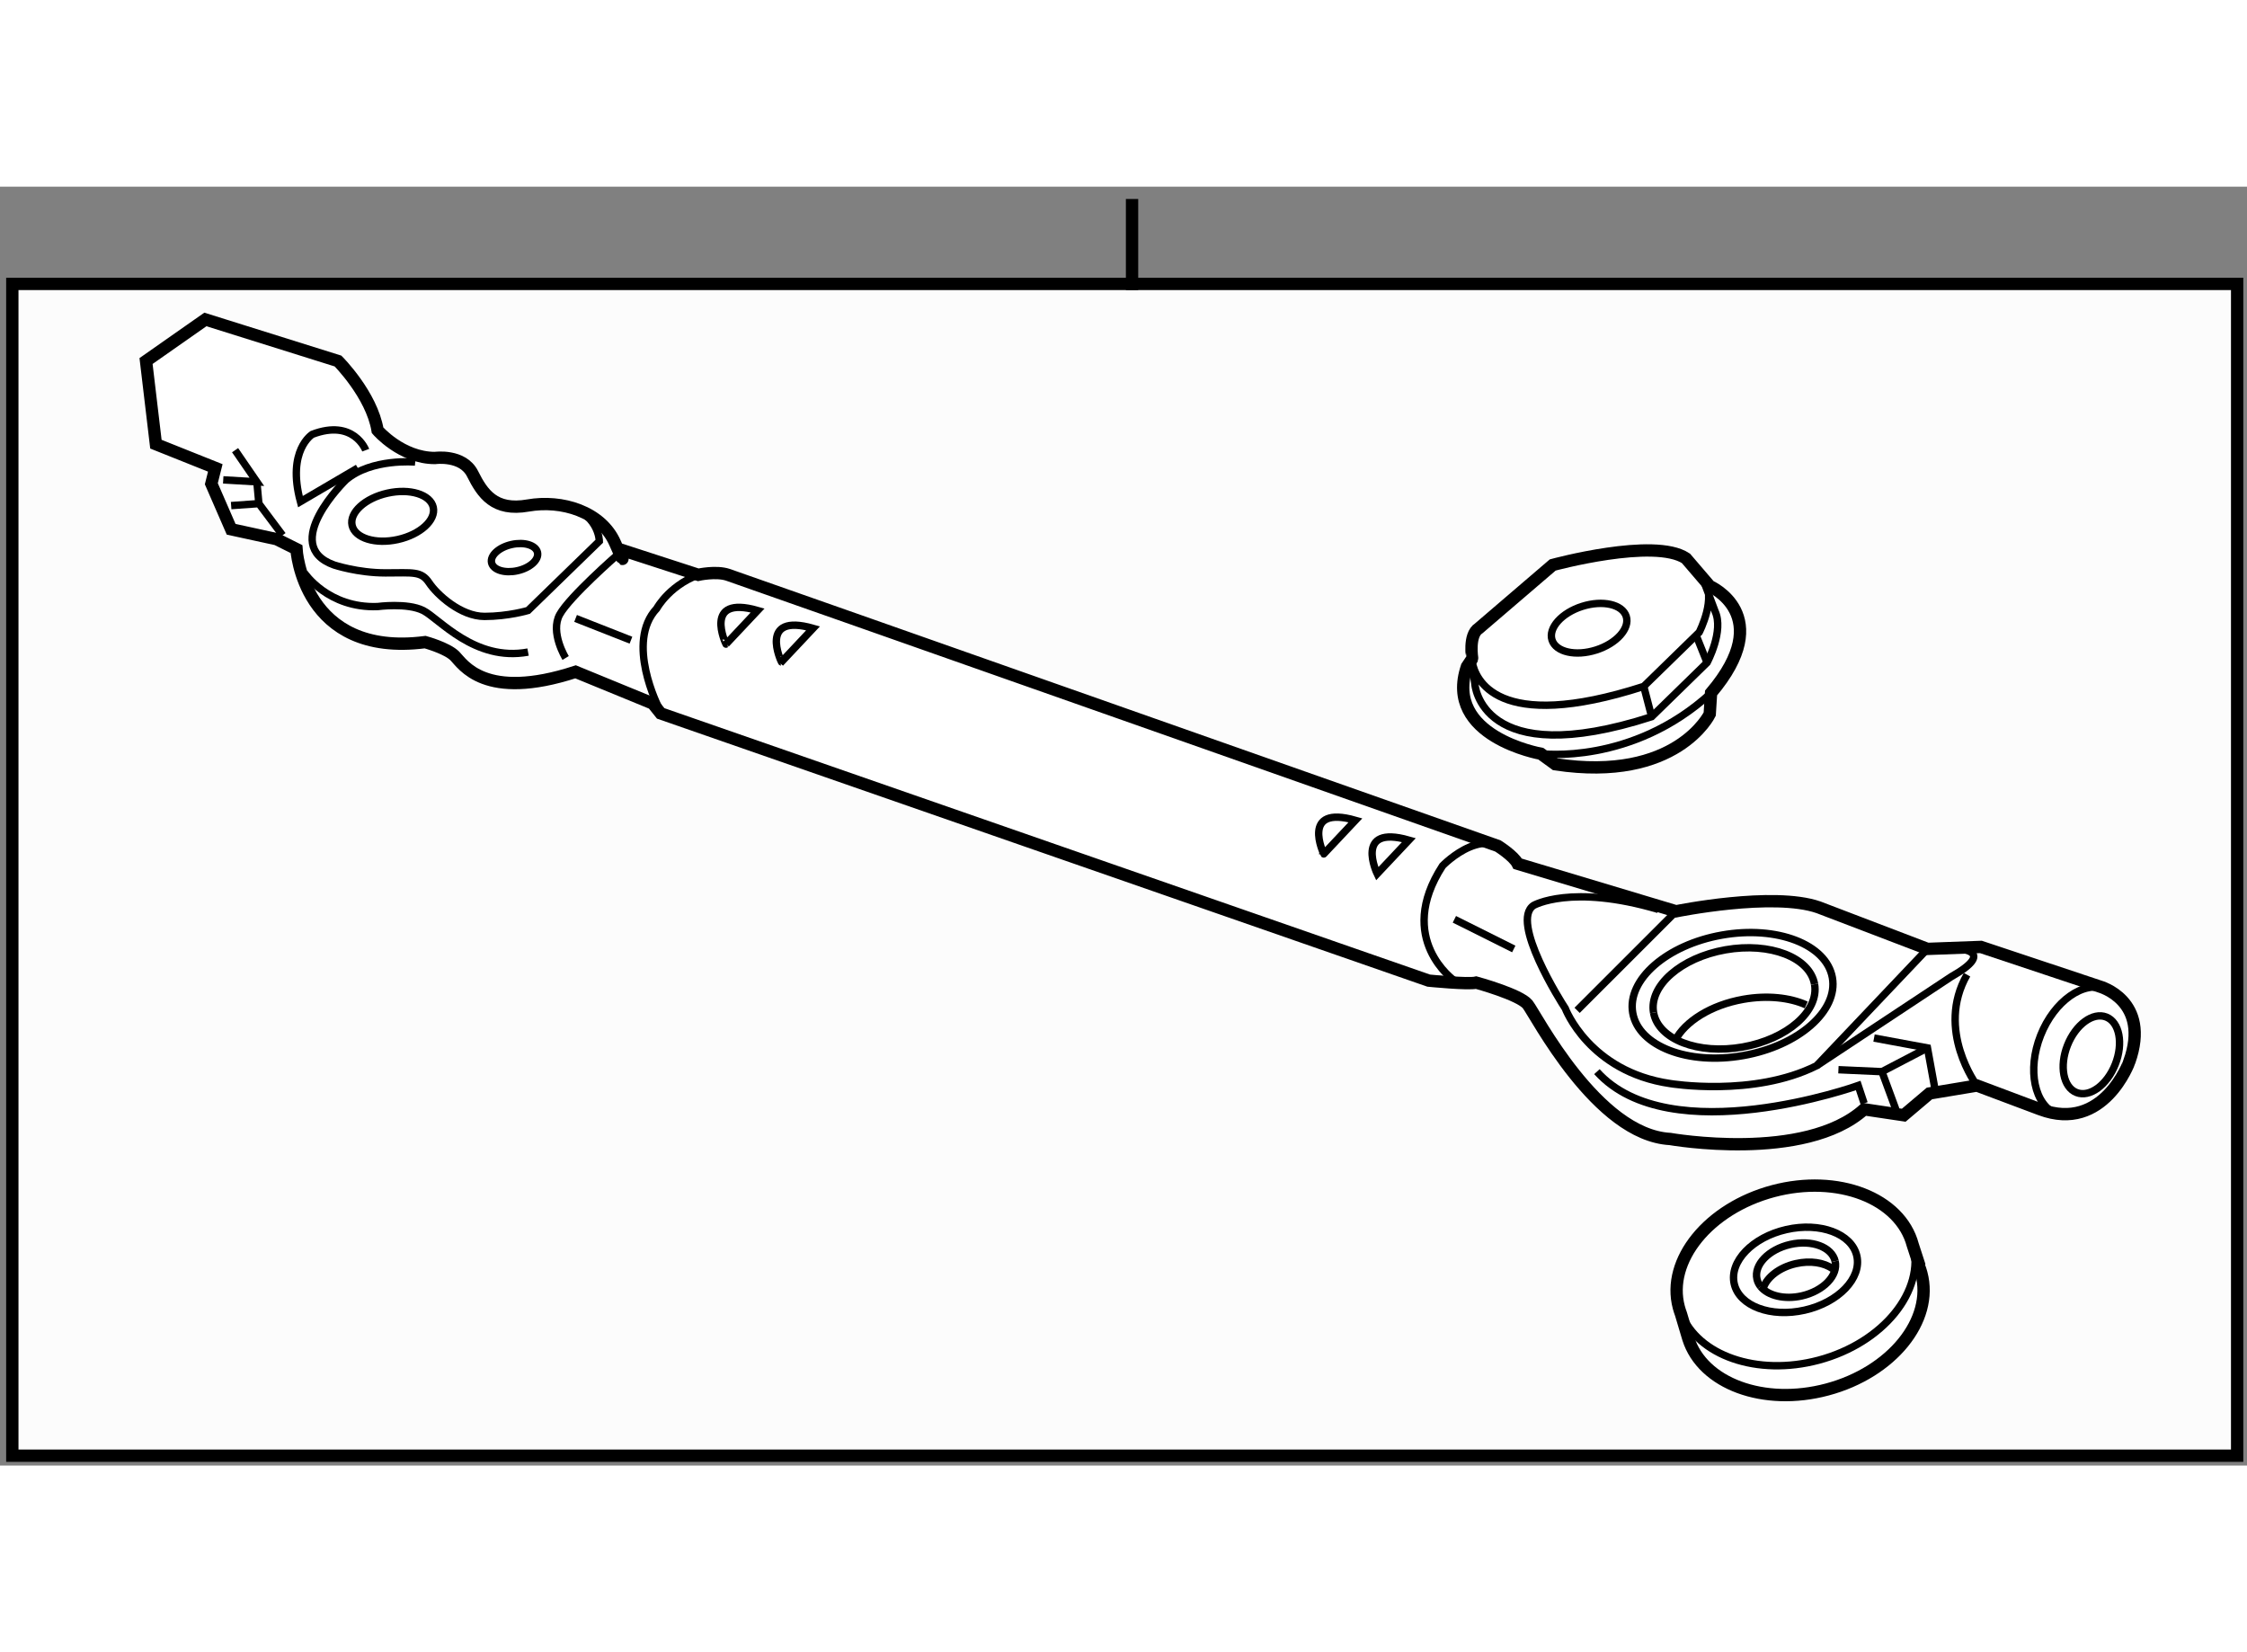 <?xml version="1.0" encoding="utf-8"?>
<!-- Generator: Adobe Illustrator 15.1.0, SVG Export Plug-In . SVG Version: 6.00 Build 0)  -->
<!DOCTYPE svg PUBLIC "-//W3C//DTD SVG 1.1//EN" "http://www.w3.org/Graphics/SVG/1.1/DTD/svg11.dtd">
<svg version="1.1" xmlns="http://www.w3.org/2000/svg" xmlns:xlink="http://www.w3.org/1999/xlink" x="0px" y="0px" width="244.8px"
	 height="180px" viewBox="145.232 35.908 91.176 51.893" enable-background="new 0 0 244.8 180" xml:space="preserve">
	
<rect x="145.232" y="35.908" width="91.176" height="51.893" fill="#808080" stroke="none"/>
	
<g><rect x="145.732" y="39.854" fill="#FCFCFC" stroke="#000000" stroke-width="0.5" width="90.276" height="47.547"></rect><line fill="none" stroke="#000000" stroke-width="0.5" x1="191.167" y1="36.408" x2="191.167" y2="40.103"></line></g><g><path fill="#FFFFFF" stroke="#000000" stroke-width="0.5" d="M228.02,73.346l-2.568-0.964l-1.929,0.321l-1.043,0.883l-1.607-0.24
				C218.462,75.514,213,74.55,213,74.55c-2.971-0.161-5.46-5.06-5.782-5.462c-0.321-0.401-2.087-0.883-2.087-0.883
				c-0.322,0.08-1.928-0.081-1.928-0.081l-31.162-10.843l-0.322-0.402l-3.132-1.285c-3.696,1.205-4.579-0.321-4.9-0.643
				c-0.32-0.321-1.204-0.562-1.204-0.562c-4.98,0.642-5.221-3.775-5.221-3.775l-0.804-0.402l-1.847-0.402l-0.804-1.847l0.161-0.643
				l-2.41-0.963l-0.4-3.374l2.408-1.687l5.381,1.687c0,0,1.366,1.365,1.606,2.811c0,0,0.965,1.124,2.329,1.124
				c0,0,1.125-0.16,1.526,0.643c0.402,0.803,0.885,1.526,2.249,1.285c1.365-0.241,2.972,0.241,3.534,1.526
				c0.563,1.285,0.161,0.242,0.161,0.242l3.212,1.043c0,0,0.723-0.161,1.204,0c0.482,0.161,31.244,11.003,31.244,11.003
				s0.643,0.402,0.804,0.723l6.426,1.928c0,0,3.935-0.804,5.782-0.161l4.417,1.687l2.169-0.08l4.819,1.606
				c0,0,2.088,0.562,1.204,3.052C231.635,71.418,230.591,74.31,228.02,73.346z"></path><path fill="none" stroke="#000000" stroke-width="0.3" d="M162.08,47.082c0,0-1.767-0.161-2.811,0.723c0,0-2.731,2.65-0.483,3.454
				c0,0,0.965,0.321,2.09,0.321s1.445-0.081,1.768,0.401c0.32,0.482,1.284,1.365,2.247,1.365c0.964,0,1.768-0.241,1.768-0.241
				l2.892-2.811c0,0,0-1.205-1.605-1.526"></path><path fill="none" stroke="#000000" stroke-width="0.3" d="M168.184,55.033c0,0-0.642-1.044-0.239-1.767
				c0.4-0.723,2.329-2.409,2.329-2.409"></path><path fill="none" stroke="#000000" stroke-width="0.3" d="M160.072,46.601c0,0-0.482-1.286-2.168-0.643
				c0,0-1.045,0.643-0.482,2.731l2.329-1.366"></path><ellipse transform="matrix(0.976 -0.217 0.217 0.976 -6.85 36.197)" fill="none" stroke="#000000" stroke-width="0.3" cx="161.197" cy="49.25" rx="1.687" ry="0.964"></ellipse><ellipse transform="matrix(0.976 -0.218 0.218 0.976 -7.122 37.376)" fill="none" stroke="#000000" stroke-width="0.3" cx="166.097" cy="51.017" rx="0.955" ry="0.545"></ellipse><polyline fill="none" stroke="#000000" stroke-width="0.3" points="154.771,46.601 155.654,47.885 154.29,47.805 		"></polyline><polyline fill="none" stroke="#000000" stroke-width="0.3" points="156.698,50.054 155.736,48.769 154.611,48.849 		"></polyline><line fill="none" stroke="#000000" stroke-width="0.3" x1="155.654" y1="47.885" x2="155.736" y2="48.769"></line><line fill="none" stroke="#000000" stroke-width="0.3" x1="168.587" y1="53.427" x2="170.834" y2="54.311"></line><path fill="none" stroke="#000000" stroke-width="0.3" d="M157.583,51.58c0,0,0.964,1.445,2.971,1.366c0,0,1.204-0.161,1.848,0.16
				c0.643,0.321,2.089,2.088,4.257,1.687"></path><path fill="none" stroke="#000000" stroke-width="0.3" d="M171.959,57.042c0,0-1.365-2.65-0.079-4.017
				c0,0,0.562-1.044,1.927-1.445"></path><path fill="none" stroke="#000000" stroke-width="0.3" d="M175.975,53.105l-1.284,1.365
				C174.69,54.471,173.727,52.463,175.975,53.105z"></path><path fill="none" stroke="#000000" stroke-width="0.3" d="M178.224,53.829l-1.284,1.365
				C176.939,55.194,175.975,53.186,178.224,53.829z"></path><path fill="none" stroke="#000000" stroke-width="0.3" d="M200.231,61.619l-1.285,1.365
				C198.946,62.984,197.981,60.977,200.231,61.619z"></path><path fill="none" stroke="#000000" stroke-width="0.3" d="M202.4,62.423l-1.286,1.365C201.114,63.788,200.149,61.78,202.4,62.423z
				"></path><path fill="none" stroke="#000000" stroke-width="0.3" d="M204.246,68.125c0,0-2.409-1.687-0.481-4.659
				c0,0,1.928-2.008,3.053-0.08"></path><line fill="none" stroke="#000000" stroke-width="0.3" x1="204.246" y1="65.636" x2="206.656" y2="66.84"></line><path fill="none" stroke="#000000" stroke-width="0.3" d="M212.519,65.234c-3.533-1.044-5.059-0.161-5.059-0.161
				c-0.964,0.642,1.124,3.935,1.284,4.176c0,0,0.964,2.57,4.256,3.052c0,0,3.376,0.562,5.943-0.723l4.499-4.739"></path><line fill="none" stroke="#000000" stroke-width="0.3" x1="213.243" y1="65.314" x2="209.226" y2="69.33"></line><ellipse transform="matrix(-0.985 0.174 -0.174 -0.985 439.847 98.862)" fill="none" stroke="#000000" stroke-width="0.3" cx="215.596" cy="68.685" rx="4.112" ry="2.482"></ellipse><path fill="none" stroke="#000000" stroke-width="0.3" d="M218.861,68.27c-0.192-1.089-1.811-1.713-3.614-1.396
				c-1.804,0.318-3.11,1.459-2.919,2.548"></path><path fill="none" stroke="#000000" stroke-width="0.3" d="M212.328,69.422c0.192,1.089,1.812,1.714,3.615,1.396
				c1.804-0.318,3.11-1.459,2.918-2.548"></path><path fill="none" stroke="#000000" stroke-width="0.3" d="M218.523,69.111c-0.669-0.299-1.584-0.401-2.554-0.229
				c-1.317,0.233-2.371,0.904-2.767,1.674"></path><path fill="none" stroke="#000000" stroke-width="0.3" d="M224.728,66.84c0,0,1.525,0.081-0.321,1.125l-5.463,3.614"></path><ellipse transform="matrix(-0.93 -0.367 0.367 -0.93 417.912 221.71)" fill="none" stroke="#000000" stroke-width="0.3" cx="230.028" cy="71.136" rx="1.044" ry="1.647"></ellipse><path fill="none" stroke="#000000" stroke-width="0.3" d="M231.065,68.689c-0.106-0.094-0.228-0.169-0.36-0.221
				c-0.922-0.364-2.119,0.479-2.673,1.881c-0.553,1.402-0.253,2.835,0.669,3.199c0.115,0.045,0.233,0.072,0.355,0.081"></path><path fill="none" stroke="#000000" stroke-width="0.3" d="M225.451,72.382c0,0-1.688-2.249-0.403-4.498"></path><polyline fill="none" stroke="#000000" stroke-width="0.3" points="219.829,71.739 221.595,71.819 222.158,73.346 		"></polyline><polyline fill="none" stroke="#000000" stroke-width="0.3" points="223.764,72.623 223.442,70.855 221.274,70.454 		"></polyline><line fill="none" stroke="#000000" stroke-width="0.3" x1="221.595" y1="71.819" x2="223.442" y2="70.855"></line><path fill="none" stroke="#000000" stroke-width="0.3" d="M220.872,73.104l-0.24-0.723c0,0-7.632,2.731-10.603-0.563"></path></g><g><path fill="#FFFFFF" stroke="#000000" stroke-width="0.5" d="M205.237,53.829l2.999-2.57c0,0,4.122-1.124,5.407-0.268l0.964,1.125
				c0,0,2.731,1.178,0.054,4.337l-0.054,0.857c0,0-1.339,2.784-6.265,2.035l-0.589-0.428c0,0-3.962-0.696-2.998-3.534l0.214-0.321
				C204.97,55.06,204.809,54.096,205.237,53.829z"></path><path fill="none" stroke="#000000" stroke-width="0.3" d="M204.97,55.06c0,0-0.018,0.03,0,0.134
				c0.113,0.653,0.955,2.931,6.96,0.991l2.25-2.195c0,0,0.749-1.446,0.16-2.142l0.482,1.285c0.374,0.804-0.322,2.088-0.322,2.088
				l-2.249,2.195c-6.961,2.249-7.175-1.338-7.175-1.338l-0.133-0.938"></path><line fill="none" stroke="#000000" stroke-width="0.3" x1="211.93" y1="56.185" x2="212.251" y2="57.416"></line><line fill="none" stroke="#000000" stroke-width="0.3" x1="214.071" y1="54.15" x2="214.5" y2="55.221"></line><path fill="none" stroke="#000000" stroke-width="0.3" d="M207.754,58.916c0,0,3.694,0.482,6.907-2.463"></path><ellipse transform="matrix(-0.953 0.303 -0.303 -0.953 425.91 41.651)" fill="none" stroke="#000000" stroke-width="0.3" cx="209.72" cy="53.906" rx="1.58" ry="0.929"></ellipse></g>



	
<g><path fill="#FFFFFF" stroke="#000000" stroke-width="0.5" d="M223.1,79.635l-0.255-0.785c-0.507-1.905-3.044-2.881-5.666-2.183
				c-2.62,0.7-4.335,2.809-3.826,4.713c0.025,0.094,0.055,0.185,0.088,0.274l0.296,0.992c0.575,1.831,3.064,2.755,5.633,2.07
				c2.62-0.697,4.335-2.809,3.826-4.713c-0.029-0.11-0.064-0.216-0.106-0.316L223.1,79.635z"></path><path fill="none" stroke="#000000" stroke-width="0.3" d="M222.852,78.811c0.508,1.905-1.207,4.015-3.827,4.715
				c-2.492,0.663-4.908-0.188-5.577-1.912"></path><ellipse transform="matrix(0.222 0.975 -0.975 0.222 247.544 -150.529)" fill="none" stroke="#000000" stroke-width="0.3" cx="218.11" cy="79.873" rx="1.677" ry="2.551"></ellipse><path fill="none" stroke="#000000" stroke-width="0.3" d="M219.696,79.51c0.132,0.575-0.472,1.205-1.349,1.406
				c-0.708,0.161-1.377-0.007-1.678-0.382"></path><path fill="none" stroke="#000000" stroke-width="0.3" d="M216.67,80.534c-0.071-0.088-0.121-0.188-0.146-0.3
				c-0.133-0.575,0.472-1.204,1.349-1.404c0.875-0.201,1.691,0.104,1.823,0.68"></path><path fill="none" stroke="#000000" stroke-width="0.3" d="M216.783,80.588c0.15-0.434,0.656-0.83,1.317-0.98
				c0.59-0.135,1.15-0.041,1.496,0.209"></path></g>


</svg>